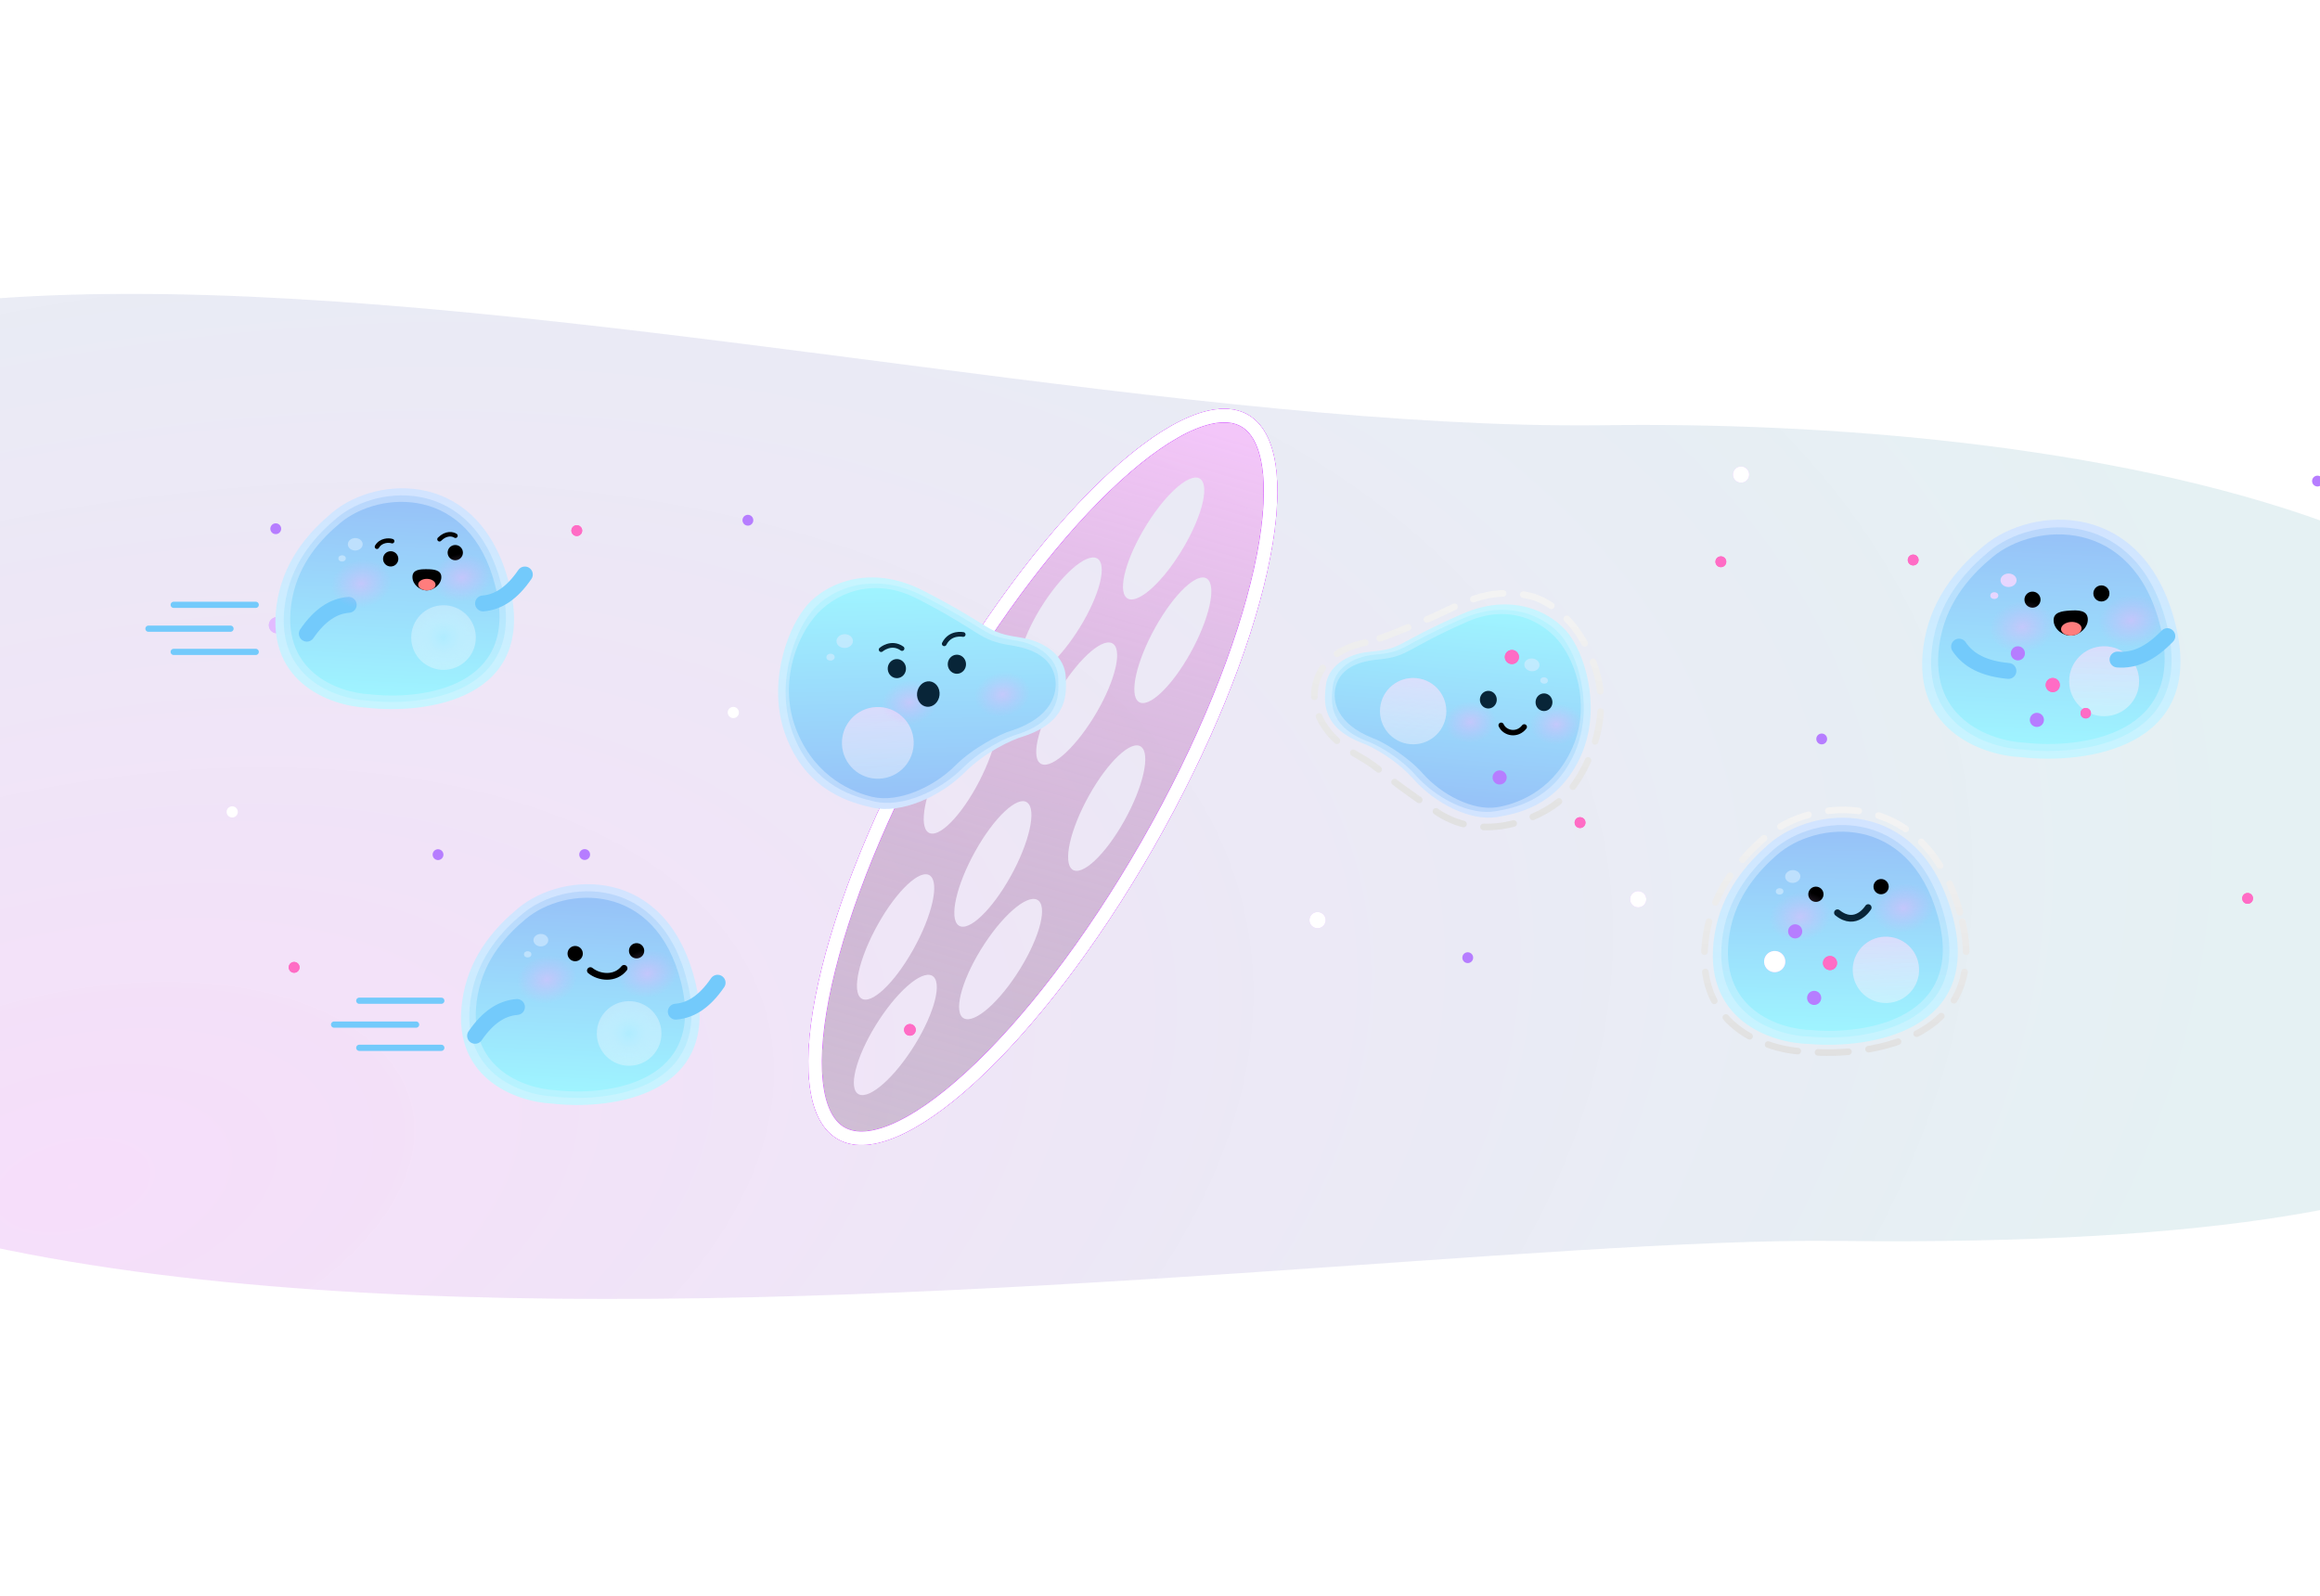 <svg width="375" height="258" viewBox="0 0 375 258" fill="none" xmlns="http://www.w3.org/2000/svg">
<g opacity="0.3" filter="url(#filter0_f_9902_6142)">
<path d="M-86.328 130.284C-77.018 249.163 204.639 199.534 296.994 200.601C423.669 202.065 419.867 172.511 424.666 154.772C444.023 83.216 331.15 67.628 258.475 68.746C130.368 70.06 -97.249 -9.169 -86.328 130.284Z" fill="url(#paint0_radial_9902_6142)"/>
</g>
<path fill-rule="evenodd" clip-rule="evenodd" d="M184.682 138.092C166.79 169.862 144.914 190.234 135.822 183.592C126.73 176.951 133.865 145.812 151.758 114.041C169.65 82.27 191.526 61.899 200.618 68.54C209.71 75.181 202.575 106.321 184.682 138.092ZM173.966 102.325C170.55 107.516 166.624 110.612 165.197 109.24C163.77 107.868 165.382 102.548 168.798 97.357C172.214 92.166 176.14 89.07 177.567 90.442C178.994 91.814 177.382 97.134 173.966 102.325ZM184.046 113.446C185.623 114.571 189.376 111.03 192.43 105.538C195.483 100.045 196.68 94.681 195.104 93.556C193.527 92.431 189.774 95.972 186.72 101.464C183.667 106.957 182.47 112.321 184.046 113.446ZM164.314 157.523C160.898 162.714 156.971 165.81 155.544 164.438C154.117 163.066 155.73 157.746 159.146 152.555C162.562 147.364 166.488 144.268 167.915 145.64C169.342 147.012 167.73 152.332 164.314 157.523ZM138.533 176.703C139.96 178.075 143.886 174.979 147.302 169.788C150.718 164.597 152.33 159.276 150.903 157.905C149.476 156.533 145.55 159.629 142.134 164.82C138.718 170.011 137.106 175.331 138.533 176.703ZM181.731 132.684C178.667 138.169 174.908 141.697 173.335 140.565C171.763 139.433 172.972 134.069 176.037 128.584C179.101 123.099 182.86 119.571 184.432 120.703C186.005 121.836 184.795 127.2 181.731 132.684ZM139.198 161.383C140.768 162.52 144.53 159 147.602 153.521C150.674 148.041 151.891 142.678 150.322 141.541C148.752 140.403 144.989 143.923 141.918 149.403C138.846 154.882 137.628 160.246 139.198 161.383ZM190.751 89.411C187.435 94.695 183.554 97.922 182.083 96.62C180.611 95.317 182.106 89.978 185.421 84.695C188.737 79.411 192.618 76.184 194.09 77.486C195.561 78.788 194.066 84.127 190.751 89.411ZM150.086 134.59C151.72 135.609 155.389 131.896 158.283 126.297C161.177 120.698 162.199 115.333 160.565 114.313C158.932 113.294 155.263 117.007 152.369 122.606C149.475 128.205 148.453 133.57 150.086 134.59ZM176.713 116.07C173.418 121.372 169.547 124.627 168.066 123.339C166.586 122.051 168.056 116.709 171.35 111.407C174.645 106.104 178.516 102.85 179.997 104.138C181.477 105.426 180.007 110.768 176.713 116.07ZM154.943 149.596C156.517 150.725 160.274 147.192 163.334 141.704C166.394 136.217 167.599 130.852 166.025 129.723C164.451 128.593 160.694 132.126 157.634 137.614C154.574 143.102 153.369 148.466 154.943 149.596Z" fill="url(#paint1_linear_9902_6142)"/>
<g filter="url(#filter1_f_9902_6142)">
<path d="M151.624 114.694C142.443 130.749 136.145 146.527 133.364 159.034C131.973 165.295 131.477 170.673 131.906 174.828C132.337 179.009 133.673 181.721 135.715 183.035C137.756 184.348 140.641 184.351 144.336 182.825C148.009 181.308 152.276 178.357 156.867 174.155C166.039 165.759 176.321 152.543 185.501 136.488C194.682 120.433 200.981 104.655 203.761 92.147C205.153 85.887 205.648 80.509 205.219 76.353C204.788 72.173 203.452 69.461 201.411 68.147C199.369 66.834 196.484 66.831 192.789 68.357C189.117 69.874 184.849 72.825 180.258 77.027C171.086 85.423 160.805 98.639 151.624 114.694Z" stroke="#CD3FFF" stroke-width="2.182"/>
</g>
<g filter="url(#filter2_f_9902_6142)">
<path d="M151.624 114.694C142.443 130.749 136.145 146.527 133.364 159.034C131.973 165.295 131.477 170.673 131.906 174.828C132.337 179.009 133.673 181.721 135.715 183.035C137.756 184.348 140.641 184.351 144.336 182.825C148.009 181.308 152.276 178.357 156.867 174.155C166.039 165.759 176.321 152.543 185.501 136.488C194.682 120.433 200.981 104.655 203.761 92.147C205.153 85.887 205.648 80.509 205.219 76.353C204.788 72.173 203.452 69.461 201.411 68.147C199.369 66.834 196.484 66.831 192.789 68.357C189.117 69.874 184.849 72.825 180.258 77.027C171.086 85.423 160.805 98.639 151.624 114.694Z" stroke="#CD3FFF" stroke-width="2.182"/>
</g>
<g filter="url(#filter3_f_9902_6142)">
<path d="M151.624 114.694C142.443 130.749 136.145 146.527 133.364 159.034C131.973 165.295 131.477 170.673 131.906 174.828C132.337 179.009 133.673 181.721 135.715 183.035C137.756 184.348 140.641 184.351 144.336 182.825C148.009 181.308 152.276 178.357 156.867 174.155C166.039 165.759 176.321 152.543 185.501 136.488C194.682 120.433 200.981 104.655 203.761 92.147C205.153 85.887 205.648 80.509 205.219 76.353C204.788 72.173 203.452 69.461 201.411 68.147C199.369 66.834 196.484 66.831 192.789 68.357C189.117 69.874 184.849 72.825 180.258 77.027C171.086 85.423 160.805 98.639 151.624 114.694Z" stroke="#CD3FFF" stroke-width="2.182"/>
</g>
<g filter="url(#filter4_f_9902_6142)">
<path d="M151.624 114.694C142.443 130.749 136.145 146.527 133.364 159.034C131.973 165.295 131.477 170.673 131.906 174.828C132.337 179.009 133.673 181.721 135.715 183.035C137.756 184.348 140.641 184.351 144.336 182.825C148.009 181.308 152.276 178.357 156.867 174.155C166.039 165.759 176.321 152.543 185.501 136.488C194.682 120.433 200.981 104.655 203.761 92.147C205.153 85.887 205.648 80.509 205.219 76.353C204.788 72.173 203.452 69.461 201.411 68.147C199.369 66.834 196.484 66.831 192.789 68.357C189.117 69.874 184.849 72.825 180.258 77.027C171.086 85.423 160.805 98.639 151.624 114.694Z" stroke="#D96FFF" stroke-width="2.182"/>
</g>
<g filter="url(#filter5_f_9902_6142)">
<path d="M151.624 114.694C142.443 130.749 136.145 146.527 133.364 159.034C131.973 165.295 131.477 170.673 131.906 174.828C132.337 179.009 133.673 181.721 135.715 183.035C137.756 184.348 140.641 184.351 144.336 182.825C148.009 181.308 152.276 178.357 156.867 174.155C166.039 165.759 176.321 152.543 185.501 136.488C194.682 120.433 200.981 104.655 203.761 92.147C205.153 85.887 205.648 80.509 205.219 76.353C204.788 72.173 203.452 69.461 201.411 68.147C199.369 66.834 196.484 66.831 192.789 68.357C189.117 69.874 184.849 72.825 180.258 77.027C171.086 85.423 160.805 98.639 151.624 114.694Z" stroke="#D96FFF" stroke-width="2.182"/>
</g>
<path d="M151.616 114.689C142.435 130.744 136.136 146.523 133.356 159.032C131.964 165.293 131.468 170.672 131.897 174.829C132.328 179.011 133.665 181.727 135.71 183.043C137.755 184.358 140.643 184.361 144.339 182.834C148.013 181.316 152.281 178.364 156.873 174.162C166.046 165.766 176.328 152.549 185.509 136.493C194.69 120.438 200.989 104.659 203.77 92.15C205.161 85.889 205.657 80.51 205.228 76.353C204.797 72.171 203.46 69.455 201.415 68.139C199.37 66.823 196.482 66.821 192.786 68.348C189.112 69.866 184.844 72.818 180.252 77.02C171.079 85.416 160.797 98.633 151.616 114.689Z" stroke="white" stroke-width="2.164"/>
<g filter="url(#filter6_f_9902_6142)">
<circle cx="147.076" cy="166.48" r="0.945" transform="rotate(-53.19 147.076 166.48)" fill="#FF6CC5"/>
</g>
<circle cx="147.076" cy="166.48" r="0.945" transform="rotate(-53.19 147.076 166.48)" fill="#FF6CC5"/>
<g filter="url(#filter7_f_9902_6142)">
<circle cx="93.231" cy="85.777" r="0.875" transform="rotate(101.111 93.231 85.777)" fill="#FF6CC5"/>
</g>
<circle cx="93.231" cy="85.777" r="0.875" transform="rotate(101.111 93.231 85.777)" fill="#FF6CC5"/>
<g filter="url(#filter8_f_9902_6142)">
<circle cx="47.543" cy="156.377" r="0.875" transform="rotate(101.111 47.543 156.377)" fill="#FF6CC5"/>
</g>
<circle cx="47.543" cy="156.377" r="0.875" transform="rotate(101.111 47.543 156.377)" fill="#FF6CC5"/>
<g filter="url(#filter9_f_9902_6142)">
<circle cx="309.243" cy="90.527" r="0.875" transform="rotate(101.111 309.243 90.527)" fill="#FF6CC5"/>
</g>
<circle cx="309.243" cy="90.527" r="0.875" transform="rotate(101.111 309.243 90.527)" fill="#FF6CC5"/>
<g filter="url(#filter10_f_9902_6142)">
<circle cx="44.767" cy="101.071" r="1.312" transform="rotate(73.627 44.767 101.071)" fill="#E2BBFF"/>
</g>
<circle cx="44.767" cy="101.071" r="1.312" transform="rotate(73.627 44.767 101.071)" fill="#E2BBFF"/>
<g filter="url(#filter11_f_9902_6142)">
<circle cx="142.681" cy="120.529" r="1.312" transform="rotate(73.627 142.681 120.529)" fill="#E2BBFF"/>
</g>
<circle cx="142.681" cy="120.529" r="1.312" transform="rotate(73.627 142.681 120.529)" fill="#E2BBFF"/>
<circle cx="37.535" cy="131.247" r="0.905" transform="rotate(57.906 37.535 131.247)" fill="white"/>
<circle cx="118.531" cy="115.176" r="0.905" transform="rotate(57.906 118.531 115.176)" fill="white"/>
<circle cx="70.802" cy="138.157" r="0.875" transform="rotate(73.627 70.802 138.157)" fill="#B67DFF"/>
<circle cx="94.506" cy="138.14" r="0.875" transform="rotate(-53.19 94.506 138.14)" fill="#B67DFF"/>
<circle cx="120.887" cy="84.098" r="0.875" transform="rotate(101.111 120.887 84.098)" fill="#B67DFF"/>
<circle cx="294.457" cy="119.455" r="0.875" transform="rotate(101.111 294.457 119.455)" fill="#B67DFF"/>
<circle cx="237.243" cy="154.813" r="0.875" transform="rotate(101.111 237.243 154.813)" fill="#B67DFF"/>
<circle cx="44.571" cy="85.472" r="0.875" transform="rotate(73.627 44.571 85.472)" fill="#B67DFF"/>
<circle cx="142.482" cy="104.93" r="0.875" transform="rotate(73.627 142.482 104.93)" fill="#B67DFF"/>
<circle cx="374.595" cy="77.767" r="0.875" transform="rotate(73.627 374.595 77.767)" fill="#B67DFF"/>
<g filter="url(#filter12_f_9902_6142)">
<circle cx="255.396" cy="132.978" r="0.875" transform="rotate(73.627 255.396 132.978)" fill="#FF6CC5"/>
</g>
<circle cx="255.396" cy="132.978" r="0.875" transform="rotate(73.627 255.396 132.978)" fill="#FF6CC5"/>
<g filter="url(#filter13_f_9902_6142)">
<circle cx="363.298" cy="145.229" r="0.875" transform="rotate(73.627 363.298 145.229)" fill="#FF6CC5"/>
</g>
<circle cx="363.298" cy="145.229" r="0.875" transform="rotate(73.627 363.298 145.229)" fill="#FF6CC5"/>
<g filter="url(#filter14_f_9902_6142)">
<circle cx="278.157" cy="90.811" r="0.875" transform="rotate(73.627 278.157 90.811)" fill="#FF6CC5"/>
</g>
<circle cx="278.157" cy="90.811" r="0.875" transform="rotate(73.627 278.157 90.811)" fill="#FF6CC5"/>
<g filter="url(#filter15_f_9902_6142)">
<circle cx="-1.319" cy="155.771" r="1.312" transform="rotate(73.627 -1.319 155.771)" fill="#E2BBFF"/>
</g>
<circle cx="-1.319" cy="155.771" r="1.312" transform="rotate(73.627 -1.319 155.771)" fill="white"/>
<g filter="url(#filter16_f_9902_6142)">
<circle cx="264.791" cy="145.37" r="1.312" transform="rotate(73.627 264.791 145.37)" fill="#E2BBFF"/>
</g>
<circle cx="264.791" cy="145.37" r="1.312" transform="rotate(73.627 264.791 145.37)" fill="white"/>
<g filter="url(#filter17_f_9902_6142)">
<circle cx="212.966" cy="148.742" r="1.312" transform="rotate(73.627 212.966 148.742)" fill="#E2BBFF"/>
</g>
<circle cx="212.966" cy="148.742" r="1.312" transform="rotate(73.627 212.966 148.742)" fill="white"/>
<g filter="url(#filter18_f_9902_6142)">
<circle cx="281.421" cy="76.718" r="1.312" transform="rotate(-149.277 281.421 76.718)" fill="#E2BBFF"/>
</g>
<circle cx="281.421" cy="76.718" r="1.312" transform="rotate(-149.277 281.421 76.718)" fill="white"/>
<path d="M351.614 100.818C346.521 80.665 328.543 81.669 320.692 88.211C317.046 91.248 312.503 95.986 311.112 103.214C308.296 117.847 320.288 122.099 326.636 122.397C337.083 123.602 356.706 120.972 351.614 100.818Z" fill="url(#paint2_linear_9902_6142)"/>
<path opacity="0.4" d="M350.243 100.976C345.506 82.12 328.764 83.063 321.451 89.186C318.055 92.029 313.824 96.462 312.527 103.226C309.902 116.918 321.068 120.895 326.979 121.171C336.708 122.296 354.981 119.832 350.243 100.976Z" fill="url(#paint3_linear_9902_6142)"/>
<path d="M349.165 101.127C344.698 83.45 328.93 84.331 322.043 90.069C318.845 92.733 314.861 96.888 313.641 103.228C311.171 116.062 321.689 119.792 327.257 120.053C336.42 121.11 353.631 118.804 349.165 101.127Z" fill="url(#paint4_linear_9902_6142)"/>
<ellipse cx="5.652" cy="5.652" rx="5.652" ry="5.652" transform="matrix(-1 0.013 0.013 1 345.688 104.4)" fill="url(#paint5_linear_9902_6142)" fill-opacity="0.5"/>
<ellipse cx="5.652" cy="5.652" rx="5.652" ry="5.652" transform="matrix(-1 0.013 0.013 1 345.688 104.4)" fill="white" fill-opacity="0.35"/>
<g opacity="0.9" filter="url(#filter19_f_9902_6142)">
<ellipse cx="1.297" cy="1.089" rx="1.297" ry="1.089" transform="matrix(-1 0.013 0.013 1 325.941 92.698)" fill="#F0D7FF"/>
</g>
<g opacity="0.9" filter="url(#filter20_f_9902_6142)">
<ellipse cx="0.648" cy="0.545" rx="0.648" ry="0.545" transform="matrix(-1 0.013 0.013 1 322.996 95.726)" fill="#F0D7FF"/>
</g>
<ellipse cx="1.301" cy="1.301" rx="1.301" ry="1.301" transform="matrix(-1 0.013 0.013 1 340.949 94.614)" fill="black"/>
<path d="M331.943 100.381C332.034 101.787 333.503 102.838 334.819 102.753C336.135 102.668 337.558 101.432 337.468 100.025C337.377 98.619 335.875 98.617 334.559 98.702C333.243 98.786 331.853 98.974 331.943 100.381Z" fill="black"/>
<ellipse cx="1.661" cy="1.107" rx="1.661" ry="1.107" transform="matrix(-0.998 0.064 0.064 0.998 336.391 100.434)" fill="#FF7D7D"/>
<ellipse cx="1.301" cy="1.301" rx="1.301" ry="1.301" transform="matrix(-1 0.013 0.013 1 329.812 95.619)" fill="black"/>
<ellipse cx="6.692" cy="5.289" rx="6.692" ry="5.289" transform="matrix(0.995 -0.099 0.099 0.995 319.688 96.749)" fill="url(#paint6_radial_9902_6142)"/>
<ellipse cx="6.692" cy="5.289" rx="6.692" ry="5.289" transform="matrix(0.995 -0.099 0.099 0.995 337.277 95.704)" fill="url(#paint7_radial_9902_6142)"/>
<path d="M324.64 108.459C320.703 108.091 318.17 106.781 316.658 104.528" stroke="#73CAFB" stroke-width="2.566" stroke-linecap="round"/>
<path d="M350.323 102.833C347.578 105.68 344.973 106.841 342.27 106.616" stroke="#73CAFB" stroke-width="2.566" stroke-linecap="round"/>
<g filter="url(#filter21_f_9902_6142)">
<circle cx="331.803" cy="110.738" r="1.142" transform="rotate(101.111 331.803 110.738)" fill="#FF6CC5"/>
</g>
<circle cx="331.803" cy="110.738" r="1.142" transform="rotate(101.111 331.803 110.738)" fill="#FF6CC5"/>
<g filter="url(#filter22_f_9902_6142)">
<circle cx="337.136" cy="115.291" r="0.845" transform="rotate(101.111 337.136 115.291)" fill="#FF6CC5"/>
</g>
<circle cx="337.136" cy="115.291" r="0.845" transform="rotate(101.111 337.136 115.291)" fill="#FF6CC5"/>
<circle cx="326.167" cy="105.615" r="1.142" transform="rotate(101.111 326.167 105.615)" fill="#B67DFF"/>
<circle cx="329.237" cy="116.373" r="1.142" transform="rotate(101.111 329.237 116.373)" fill="#B67DFF"/>
<path d="M220.083 120.082C213.282 117.397 214.113 112.971 214.292 110.928C214.564 107.803 217.63 105.715 221.367 105.367C226.997 104.842 224.971 104.252 236.315 99.257C245.391 95.262 252.008 99.878 253.975 103.076C256.358 106.54 258.981 115.128 255.272 122.74C251.563 130.353 245.112 131.551 242.045 132.07C237.646 132.815 231.903 129.832 228.473 125.948C225.702 122.81 221.77 120.665 220.083 120.082Z" fill="url(#paint8_linear_9902_6142)"/>
<path opacity="0.4" d="M220.899 119.785C214.455 117.24 215.242 113.046 215.411 111.11C215.67 108.149 218.574 106.17 222.116 105.84C227.451 105.342 225.531 104.783 236.281 100.05C244.881 96.264 251.152 100.639 253.016 103.67C255.274 106.952 257.76 115.09 254.245 122.304C250.73 129.517 244.617 130.653 241.711 131.145C237.543 131.851 232.1 129.023 228.85 125.343C226.224 122.369 222.498 120.336 220.899 119.785Z" fill="url(#paint9_linear_9902_6142)"/>
<path d="M221.97 119.354C215.912 116.962 215.433 113.262 215.845 111.267C216.41 108.531 218.713 106.989 222.726 106.615C227.742 106.147 227.031 104.964 237.137 100.514C245.223 96.955 250.932 101.8 252.684 104.649C254.808 107.735 257.196 114.674 253.891 121.456C250.587 128.238 244.788 130.018 242.056 130.48C238.137 131.144 233.021 128.486 229.965 125.026C227.496 122.23 223.473 119.873 221.97 119.354Z" fill="url(#paint10_linear_9902_6142)"/>
<ellipse cx="228.419" cy="114.959" rx="5.362" ry="5.362" transform="rotate(5.744 228.419 114.959)" fill="url(#paint11_linear_9902_6142)" fill-opacity="0.5"/>
<ellipse cx="228.419" cy="114.959" rx="5.362" ry="5.362" transform="rotate(5.744 228.419 114.959)" fill="white" fill-opacity="0.35"/>
<ellipse cx="5.319" cy="4.204" rx="5.319" ry="4.204" transform="matrix(1 -0.012 0.012 1 232.305 112.577)" fill="url(#paint12_radial_9902_6142)"/>
<ellipse cx="5.319" cy="4.204" rx="5.319" ry="4.204" transform="matrix(1 -0.012 0.012 1 246.199 112.956)" fill="url(#paint13_radial_9902_6142)"/>
<path d="M240.512 114.53C239.759 114.495 239.175 113.829 239.208 113.042C239.242 112.255 239.879 111.645 240.632 111.679C241.385 111.714 241.969 112.38 241.936 113.168C241.903 113.955 241.265 114.565 240.512 114.53Z" fill="#082538"/>
<path d="M249.509 114.943C250.262 114.978 250.9 114.368 250.933 113.581C250.966 112.793 250.383 112.127 249.629 112.092C248.876 112.058 248.239 112.668 248.206 113.455C248.172 114.242 248.756 114.909 249.509 114.943Z" fill="#082538"/>
<g opacity="0.6" filter="url(#filter23_f_9902_6142)">
<ellipse cx="247.613" cy="107.474" rx="1.23" ry="1.033" transform="rotate(5.744 247.613 107.474)" fill="#D7ECFF"/>
</g>
<g opacity="0.6" filter="url(#filter24_f_9902_6142)">
<ellipse cx="249.58" cy="110.002" rx="0.615" ry="0.517" transform="rotate(5.744 249.58 110.002)" fill="#D7ECFF"/>
</g>
<path d="M220.657 103.886C213.414 105.385 212.388 110.316 212.455 112.644C212.546 115.836 214.746 119.434 219.085 121.9C224.056 124.726 221.832 124.255 232.249 131.257C240.582 136.859 250.559 131.407 253.079 128.544C256.06 125.489 260.452 117.087 258.096 108.8C255.741 100.513 250.311 97 247.241 96.321C240.325 94.79 235.99 97.811 231.28 99.871C228.095 101.264 222.438 103.599 220.657 103.886Z" stroke="url(#paint14_linear_9902_6142)" stroke-width="1.067" stroke-linecap="round" stroke-linejoin="round" stroke-dasharray="4.92 3.28"/>
<path d="M242.645 117.243C243.244 118.572 245.258 118.963 246.377 117.509" stroke="black" stroke-width="0.872" stroke-linecap="round"/>
<g filter="url(#filter25_f_9902_6142)">
<circle cx="244.378" cy="106.21" r="1.142" transform="rotate(73.627 244.378 106.21)" fill="#FF6CC5"/>
</g>
<circle cx="244.378" cy="106.21" r="1.142" transform="rotate(73.627 244.378 106.21)" fill="#FF6CC5"/>
<circle cx="242.398" cy="125.677" r="1.142" transform="rotate(73.627 242.398 125.677)" fill="#B67DFF"/>
<path d="M165.422 119.039C172.938 116.586 172.33 111.755 172.272 109.537C172.182 106.147 169.01 103.693 164.999 103.073C158.957 102.138 161.182 101.633 149.264 95.501C139.73 90.595 132.286 95.144 129.954 98.468C127.155 102.05 123.762 111.148 127.268 119.607C130.774 128.066 137.658 129.781 140.934 130.542C145.633 131.634 152.026 128.789 155.983 124.822C159.179 121.616 163.563 119.558 165.422 119.039Z" fill="url(#paint15_linear_9902_6142)"/>
<path opacity="0.4" d="M164.561 118.665C171.683 116.34 171.107 111.762 171.052 109.661C170.966 106.448 167.961 104.123 164.16 103.534C158.434 102.648 160.543 102.17 149.249 96.359C140.215 91.71 133.16 96.021 130.951 99.171C128.298 102.566 125.083 111.187 128.405 119.203C131.727 127.218 138.251 128.844 141.355 129.565C145.808 130.599 151.867 127.904 155.616 124.144C158.645 121.106 162.8 119.156 164.561 118.665Z" fill="url(#paint16_linear_9902_6142)"/>
<path d="M163.44 118.131C170.136 115.945 170.894 111.983 170.58 109.803C170.15 106.812 167.764 104.998 163.458 104.331C158.075 103.498 158.92 102.268 148.302 96.805C139.808 92.434 133.329 97.289 131.251 100.25C128.758 103.442 125.726 110.775 128.849 118.311C131.973 125.847 138.114 128.148 141.033 128.826C145.22 129.798 150.916 127.264 154.44 123.729C157.288 120.873 161.784 118.592 163.44 118.131Z" fill="url(#paint17_linear_9902_6142)"/>
<ellipse cx="5.798" cy="5.798" rx="5.798" ry="5.798" transform="matrix(-0.999 0.04 0.04 0.999 147.449 114.065)" fill="url(#paint18_linear_9902_6142)" fill-opacity="0.5"/>
<ellipse cx="5.798" cy="5.798" rx="5.798" ry="5.798" transform="matrix(-0.999 0.04 0.04 0.999 147.449 114.065)" fill="white" fill-opacity="0.35"/>
<ellipse cx="5.751" cy="4.546" rx="5.751" ry="4.546" transform="matrix(0.992 -0.125 0.125 0.992 140.785 109.759)" fill="url(#paint19_radial_9902_6142)"/>
<ellipse cx="5.751" cy="4.546" rx="5.751" ry="4.546" transform="matrix(0.992 -0.125 0.125 0.992 155.766 108.464)" fill="url(#paint20_radial_9902_6142)"/>
<path d="M150.208 114.243C149.204 114.382 148.32 113.578 148.233 112.448C148.146 111.318 148.889 110.29 149.893 110.151C150.897 110.012 151.781 110.816 151.868 111.946C151.955 113.076 151.212 114.104 150.208 114.243Z" fill="#082538"/>
<path d="M142.426 105.017C142.426 105.017 144.057 103.596 145.804 104.836" stroke="#082538" stroke-width="0.762" stroke-miterlimit="10" stroke-linecap="round"/>
<path d="M155.686 102.568C155.686 102.568 153.607 102.118 152.626 104.073" stroke="#082538" stroke-width="0.762" stroke-miterlimit="10" stroke-linecap="round"/>
<path d="M145.068 109.622C144.255 109.681 143.55 109.04 143.493 108.19C143.437 107.34 144.05 106.603 144.863 106.544C145.677 106.485 146.382 107.126 146.438 107.976C146.495 108.826 145.882 109.563 145.068 109.622Z" fill="#082538"/>
<path d="M154.771 108.915C155.585 108.856 156.198 108.119 156.141 107.269C156.085 106.419 155.38 105.778 154.566 105.837C153.753 105.896 153.14 106.633 153.196 107.483C153.253 108.333 153.958 108.974 154.771 108.915Z" fill="#082538"/>
<g opacity="0.6" filter="url(#filter26_f_9902_6142)">
<ellipse cx="1.33" cy="1.117" rx="1.33" ry="1.117" transform="matrix(-0.999 0.04 0.04 0.999 137.82 102.463)" fill="#D7ECFF"/>
</g>
<g opacity="0.6" filter="url(#filter27_f_9902_6142)">
<ellipse cx="0.665" cy="0.559" rx="0.665" ry="0.559" transform="matrix(-0.999 0.04 0.04 0.999 134.887 105.648)" fill="#D7ECFF"/>
</g>
<path d="M315.508 147.666C310.172 128.68 293.147 130.084 285.865 136.486C282.483 139.459 278.294 144.065 277.156 150.956C274.854 164.904 286.333 168.636 292.361 168.759C302.3 169.639 320.844 166.652 315.508 147.666Z" fill="url(#paint21_linear_9902_6142)"/>
<path opacity="0.4" d="M314.215 147.849C309.248 130.085 293.394 131.4 286.612 137.391C283.463 140.172 279.561 144.483 278.502 150.93C276.356 163.982 287.046 167.473 292.659 167.587C301.914 168.409 319.182 165.613 314.215 147.849Z" fill="url(#paint22_linear_9902_6142)"/>
<path d="M313.201 148.019C308.521 131.367 293.588 132.598 287.201 138.213C284.235 140.821 280.561 144.861 279.563 150.905C277.544 163.139 287.612 166.412 292.899 166.52C301.617 167.291 317.881 164.672 313.201 148.019Z" fill="url(#paint23_linear_9902_6142)"/>
<path d="M316.796 147.468C311.093 127.177 292.898 128.678 285.116 135.519C281.502 138.696 277.025 143.62 275.81 150.983C273.349 165.89 285.617 169.878 292.059 170.009C302.681 170.95 322.498 167.758 316.796 147.468Z" stroke="url(#paint24_linear_9902_6142)" stroke-width="1.067" stroke-linecap="round" stroke-linejoin="round" stroke-dasharray="4.92 3.28"/>
<ellipse cx="5.362" cy="5.362" rx="5.362" ry="5.362" transform="matrix(-0.999 0.04 0.04 0.999 309.977 151.21)" fill="url(#paint25_linear_9902_6142)" fill-opacity="0.5"/>
<ellipse cx="5.362" cy="5.362" rx="5.362" ry="5.362" transform="matrix(-0.999 0.04 0.04 0.999 309.977 151.21)" fill="white" fill-opacity="0.35"/>
<g opacity="0.6" filter="url(#filter28_f_9902_6142)">
<ellipse cx="1.23" cy="1.033" rx="1.23" ry="1.033" transform="matrix(-0.999 0.04 0.04 0.999 290.965 140.608)" fill="#D7ECFF"/>
</g>
<g opacity="0.6" filter="url(#filter29_f_9902_6142)">
<ellipse cx="0.615" cy="0.517" rx="0.615" ry="0.517" transform="matrix(-0.999 0.04 0.04 0.999 288.25 143.554)" fill="#D7ECFF"/>
</g>
<ellipse cx="1.234" cy="1.234" rx="1.234" ry="1.234" transform="matrix(-0.999 0.04 0.04 0.999 305.242 142.048)" fill="black"/>
<ellipse cx="1.234" cy="1.234" rx="1.234" ry="1.234" transform="matrix(-0.999 0.04 0.04 0.999 294.703 143.281)" fill="black"/>
<ellipse cx="6.348" cy="5.018" rx="6.348" ry="5.018" transform="matrix(0.992 -0.125 0.125 0.992 284.082 144.016)" fill="url(#paint26_radial_9902_6142)"/>
<ellipse cx="6.348" cy="5.018" rx="6.348" ry="5.018" transform="matrix(0.992 -0.125 0.125 0.992 300.746 142.583)" fill="url(#paint27_radial_9902_6142)"/>
<path d="M301.971 146.717C301.971 146.717 299.996 149.967 297.004 147.553" stroke="#082538" stroke-width="1.09" stroke-miterlimit="10" stroke-linecap="round"/>
<g filter="url(#filter30_f_9902_6142)">
<circle cx="295.799" cy="155.68" r="1.142" transform="rotate(101.111 295.799 155.68)" fill="#FF6CC5"/>
</g>
<circle cx="295.799" cy="155.68" r="1.142" transform="rotate(101.111 295.799 155.68)" fill="#FF6CC5"/>
<g filter="url(#filter31_f_9902_6142)">
<circle cx="286.858" cy="155.442" r="1.714" transform="rotate(73.627 286.858 155.442)" fill="#E2BBFF"/>
</g>
<circle cx="286.858" cy="155.442" r="1.714" transform="rotate(73.627 286.858 155.442)" fill="white"/>
<circle cx="290.167" cy="150.557" r="1.142" transform="rotate(101.111 290.167 150.557)" fill="#B67DFF"/>
<circle cx="293.237" cy="161.315" r="1.142" transform="rotate(101.111 293.237 161.315)" fill="#B67DFF"/>
<path d="M41.336 97.772L28.077 97.772" stroke="#73CAFB" stroke-width="1.003" stroke-linecap="round"/>
<path d="M37.258 101.63L23.999 101.63" stroke="#73CAFB" stroke-width="1.003" stroke-linecap="round"/>
<path d="M41.336 105.382L28.077 105.382" stroke="#73CAFB" stroke-width="1.003" stroke-linecap="round"/>
<path d="M82.323 94.464C77.618 75.842 61.006 76.77 53.751 82.814C50.383 85.621 46.185 89.998 44.9 96.677C42.298 110.198 53.378 114.127 59.244 114.402C68.897 115.515 87.028 113.086 82.323 94.464Z" fill="url(#paint28_linear_9902_6142)"/>
<path opacity="0.4" d="M81.068 94.61C76.691 77.187 61.222 78.058 54.465 83.716C51.327 86.343 47.417 90.439 46.219 96.688C43.794 109.34 54.111 113.014 59.572 113.27C68.562 114.31 85.446 112.033 81.068 94.61Z" fill="url(#paint29_linear_9902_6142)"/>
<path d="M80.067 94.749C75.941 78.416 61.371 79.23 55.008 84.532C52.053 86.994 48.371 90.833 47.244 96.691C44.962 108.55 54.68 111.996 59.825 112.237C68.292 113.214 84.194 111.083 80.067 94.749Z" fill="url(#paint30_linear_9902_6142)"/>
<ellipse cx="5.222" cy="5.222" rx="5.222" ry="5.222" transform="matrix(-1 0.013 0.013 1 76.844 97.773)" fill="url(#paint31_radial_9902_6142)"/>
<ellipse cx="5.222" cy="5.222" rx="5.222" ry="5.222" transform="matrix(-1 0.013 0.013 1 76.844 97.773)" fill="white" fill-opacity="0.2"/>
<path d="M49.596 102.436C51.669 99.427 53.868 97.976 56.366 97.773" stroke="#73CAFB" stroke-width="2.566" stroke-linecap="round"/>
<path d="M84.837 92.869C82.771 95.883 80.575 97.339 78.077 97.548" stroke="#73CAFB" stroke-width="2.566" stroke-linecap="round"/>
<g opacity="0.6" filter="url(#filter32_f_9902_6142)">
<ellipse cx="1.198" cy="1.006" rx="1.198" ry="1.006" transform="matrix(-1 0.013 0.013 1 58.609 86.962)" fill="#D7ECFF"/>
</g>
<g opacity="0.6" filter="url(#filter33_f_9902_6142)">
<ellipse cx="0.599" cy="0.503" rx="0.599" ry="0.503" transform="matrix(-1 0.013 0.013 1 55.887 89.758)" fill="#D7ECFF"/>
</g>
<ellipse cx="1.236" cy="1.236" rx="1.236" ry="1.236" transform="matrix(-1 0.013 0.013 1 74.809 88.085)" fill="black"/>
<circle cx="1.236" cy="1.236" r="1.236" transform="matrix(-1 0.013 0.013 1 64.371 89.089)" fill="black"/>
<ellipse cx="6.183" cy="4.887" rx="6.183" ry="4.887" transform="matrix(0.995 -0.099 0.099 0.995 51.77 90.098)" fill="url(#paint32_radial_9902_6142)"/>
<ellipse cx="6.183" cy="4.887" rx="6.183" ry="4.887" transform="matrix(0.995 -0.099 0.099 0.995 68.031 89.133)" fill="url(#paint33_radial_9902_6142)"/>
<path d="M66.665 93.268C66.656 94.458 67.829 95.431 68.942 95.44C70.055 95.449 71.328 94.495 71.338 93.306C71.347 92.116 70.082 92.023 68.969 92.014C67.856 92.005 66.675 92.079 66.665 93.268Z" fill="black"/>
<ellipse cx="1.402" cy="0.934" rx="1.402" ry="0.934" transform="matrix(-1 -0.008 -0.008 1 70.406 93.584)" fill="#FF7D7D"/>
<path d="M73.618 86.605C73.218 86.333 72.143 86.066 71.04 87.172" stroke="black" stroke-width="0.727" stroke-linecap="round"/>
<path d="M63.386 87.481C62.851 87.293 61.547 87.314 60.933 88.384" stroke="black" stroke-width="0.727" stroke-linecap="round"/>
<path d="M71.332 161.773L58.073 161.773" stroke="#73CAFB" stroke-width="1.003" stroke-linecap="round"/>
<path d="M67.258 165.63L53.999 165.63" stroke="#73CAFB" stroke-width="1.003" stroke-linecap="round"/>
<path d="M71.332 169.384L58.073 169.384" stroke="#73CAFB" stroke-width="1.003" stroke-linecap="round"/>
<path d="M112.323 158.464C107.618 139.842 91.006 140.77 83.751 146.815C80.383 149.621 76.185 153.998 74.9 160.677C72.298 174.198 83.378 178.128 89.244 178.402C98.897 179.515 117.028 177.086 112.323 158.464Z" fill="url(#paint34_linear_9902_6142)"/>
<path opacity="0.4" d="M111.068 158.61C106.691 141.187 91.222 142.058 84.465 147.716C81.327 150.343 77.417 154.439 76.219 160.688C73.794 173.34 84.111 177.014 89.572 177.27C98.562 178.31 115.446 176.033 111.068 158.61Z" fill="url(#paint35_linear_9902_6142)"/>
<path d="M110.067 158.749C105.941 142.416 91.371 143.23 85.007 148.532C82.053 150.994 78.371 154.833 77.244 160.69C74.962 172.549 84.68 175.996 89.825 176.237C98.292 177.213 114.194 175.083 110.067 158.749Z" fill="url(#paint36_linear_9902_6142)"/>
<ellipse cx="5.222" cy="5.222" rx="5.222" ry="5.222" transform="matrix(-1 0.013 0.013 1 106.844 161.773)" fill="url(#paint37_radial_9902_6142)"/>
<ellipse cx="5.222" cy="5.222" rx="5.222" ry="5.222" transform="matrix(-1 0.013 0.013 1 106.844 161.773)" fill="white" fill-opacity="0.2"/>
<path d="M76.791 167.445C78.864 164.436 81.063 162.985 83.562 162.782" stroke="#73CAFB" stroke-width="2.566" stroke-linecap="round"/>
<path d="M115.993 158.862C113.927 161.876 111.731 163.332 109.233 163.541" stroke="#73CAFB" stroke-width="2.566" stroke-linecap="round"/>
<g opacity="0.6" filter="url(#filter34_f_9902_6142)">
<ellipse cx="1.198" cy="1.006" rx="1.198" ry="1.006" transform="matrix(-1 0.013 0.013 1 88.609 150.961)" fill="#D7ECFF"/>
</g>
<g opacity="0.6" filter="url(#filter35_f_9902_6142)">
<ellipse cx="0.599" cy="0.503" rx="0.599" ry="0.503" transform="matrix(-1 0.013 0.013 1 85.887 153.758)" fill="#D7ECFF"/>
</g>
<ellipse cx="1.236" cy="1.236" rx="1.236" ry="1.236" transform="matrix(-1 0.013 0.013 1 104.117 152.446)" fill="black"/>
<ellipse cx="1.236" cy="1.236" rx="1.236" ry="1.236" transform="matrix(-1 0.013 0.013 1 94.191 152.902)" fill="black"/>
<ellipse cx="6.183" cy="4.887" rx="6.183" ry="4.887" transform="matrix(0.995 -0.099 0.099 0.995 81.769 154.098)" fill="url(#paint38_radial_9902_6142)"/>
<ellipse cx="6.183" cy="4.887" rx="6.183" ry="4.887" transform="matrix(0.995 -0.099 0.099 0.995 98.023 153.133)" fill="url(#paint39_radial_9902_6142)"/>
<path d="M95.426 156.899C96.852 158.051 99.424 158.353 100.876 156.536" stroke="black" stroke-width="1.09" stroke-linecap="round"/>
<defs>
<filter id="filter0_f_9902_6142" x="-134.084" y="0.132" width="608.325" height="257.229" filterUnits="userSpaceOnUse" color-interpolation-filters="sRGB">
<feFlood flood-opacity="0" result="BackgroundImageFix"/>
<feBlend mode="normal" in="SourceGraphic" in2="BackgroundImageFix" result="shape"/>
<feGaussianBlur stdDeviation="23.689" result="effect1_foregroundBlur_9902_6142"/>
</filter>
<filter id="filter1_f_9902_6142" x="122.035" y="57.413" width="93.054" height="136.355" filterUnits="userSpaceOnUse" color-interpolation-filters="sRGB">
<feFlood flood-opacity="0" result="BackgroundImageFix"/>
<feBlend mode="normal" in="SourceGraphic" in2="BackgroundImageFix" result="shape"/>
<feGaussianBlur stdDeviation="4.328" result="effect1_foregroundBlur_9902_6142"/>
</filter>
<filter id="filter2_f_9902_6142" x="109.051" y="44.429" width="119.023" height="162.324" filterUnits="userSpaceOnUse" color-interpolation-filters="sRGB">
<feFlood flood-opacity="0" result="BackgroundImageFix"/>
<feBlend mode="normal" in="SourceGraphic" in2="BackgroundImageFix" result="shape"/>
<feGaussianBlur stdDeviation="10.82" result="effect1_foregroundBlur_9902_6142"/>
</filter>
<filter id="filter3_f_9902_6142" x="119.871" y="55.249" width="97.382" height="140.683" filterUnits="userSpaceOnUse" color-interpolation-filters="sRGB">
<feFlood flood-opacity="0" result="BackgroundImageFix"/>
<feBlend mode="normal" in="SourceGraphic" in2="BackgroundImageFix" result="shape"/>
<feGaussianBlur stdDeviation="5.41" result="effect1_foregroundBlur_9902_6142"/>
</filter>
<filter id="filter4_f_9902_6142" x="114.461" y="49.839" width="108.203" height="151.503" filterUnits="userSpaceOnUse" color-interpolation-filters="sRGB">
<feFlood flood-opacity="0" result="BackgroundImageFix"/>
<feBlend mode="normal" in="SourceGraphic" in2="BackgroundImageFix" result="shape"/>
<feGaussianBlur stdDeviation="8.115" result="effect1_foregroundBlur_9902_6142"/>
</filter>
<filter id="filter5_f_9902_6142" x="128.527" y="63.905" width="80.07" height="123.371" filterUnits="userSpaceOnUse" color-interpolation-filters="sRGB">
<feFlood flood-opacity="0" result="BackgroundImageFix"/>
<feBlend mode="normal" in="SourceGraphic" in2="BackgroundImageFix" result="shape"/>
<feGaussianBlur stdDeviation="1.082" result="effect1_foregroundBlur_9902_6142"/>
</filter>
<filter id="filter6_f_9902_6142" x="144.243" y="163.645" width="5.666" height="5.669" filterUnits="userSpaceOnUse" color-interpolation-filters="sRGB">
<feFlood flood-opacity="0" result="BackgroundImageFix"/>
<feBlend mode="normal" in="SourceGraphic" in2="BackgroundImageFix" result="shape"/>
<feGaussianBlur stdDeviation="0.945" result="effect1_foregroundBlur_9902_6142"/>
</filter>
<filter id="filter7_f_9902_6142" x="90.606" y="83.153" width="5.249" height="5.249" filterUnits="userSpaceOnUse" color-interpolation-filters="sRGB">
<feFlood flood-opacity="0" result="BackgroundImageFix"/>
<feBlend mode="normal" in="SourceGraphic" in2="BackgroundImageFix" result="shape"/>
<feGaussianBlur stdDeviation="0.875" result="effect1_foregroundBlur_9902_6142"/>
</filter>
<filter id="filter8_f_9902_6142" x="44.919" y="153.752" width="5.249" height="5.249" filterUnits="userSpaceOnUse" color-interpolation-filters="sRGB">
<feFlood flood-opacity="0" result="BackgroundImageFix"/>
<feBlend mode="normal" in="SourceGraphic" in2="BackgroundImageFix" result="shape"/>
<feGaussianBlur stdDeviation="0.875" result="effect1_foregroundBlur_9902_6142"/>
</filter>
<filter id="filter9_f_9902_6142" x="306.618" y="87.903" width="5.249" height="5.249" filterUnits="userSpaceOnUse" color-interpolation-filters="sRGB">
<feFlood flood-opacity="0" result="BackgroundImageFix"/>
<feBlend mode="normal" in="SourceGraphic" in2="BackgroundImageFix" result="shape"/>
<feGaussianBlur stdDeviation="0.875" result="effect1_foregroundBlur_9902_6142"/>
</filter>
<filter id="filter10_f_9902_6142" x="39.954" y="96.26" width="9.623" height="9.623" filterUnits="userSpaceOnUse" color-interpolation-filters="sRGB">
<feFlood flood-opacity="0" result="BackgroundImageFix"/>
<feBlend mode="normal" in="SourceGraphic" in2="BackgroundImageFix" result="shape"/>
<feGaussianBlur stdDeviation="1.749" result="effect1_foregroundBlur_9902_6142"/>
</filter>
<filter id="filter11_f_9902_6142" x="137.868" y="115.718" width="9.623" height="9.623" filterUnits="userSpaceOnUse" color-interpolation-filters="sRGB">
<feFlood flood-opacity="0" result="BackgroundImageFix"/>
<feBlend mode="normal" in="SourceGraphic" in2="BackgroundImageFix" result="shape"/>
<feGaussianBlur stdDeviation="1.749" result="effect1_foregroundBlur_9902_6142"/>
</filter>
<filter id="filter12_f_9902_6142" x="252.77" y="130.353" width="5.249" height="5.249" filterUnits="userSpaceOnUse" color-interpolation-filters="sRGB">
<feFlood flood-opacity="0" result="BackgroundImageFix"/>
<feBlend mode="normal" in="SourceGraphic" in2="BackgroundImageFix" result="shape"/>
<feGaussianBlur stdDeviation="0.875" result="effect1_foregroundBlur_9902_6142"/>
</filter>
<filter id="filter13_f_9902_6142" x="360.672" y="142.604" width="5.249" height="5.249" filterUnits="userSpaceOnUse" color-interpolation-filters="sRGB">
<feFlood flood-opacity="0" result="BackgroundImageFix"/>
<feBlend mode="normal" in="SourceGraphic" in2="BackgroundImageFix" result="shape"/>
<feGaussianBlur stdDeviation="0.875" result="effect1_foregroundBlur_9902_6142"/>
</filter>
<filter id="filter14_f_9902_6142" x="275.532" y="88.186" width="5.249" height="5.249" filterUnits="userSpaceOnUse" color-interpolation-filters="sRGB">
<feFlood flood-opacity="0" result="BackgroundImageFix"/>
<feBlend mode="normal" in="SourceGraphic" in2="BackgroundImageFix" result="shape"/>
<feGaussianBlur stdDeviation="0.875" result="effect1_foregroundBlur_9902_6142"/>
</filter>
<filter id="filter15_f_9902_6142" x="-6.132" y="150.96" width="9.623" height="9.623" filterUnits="userSpaceOnUse" color-interpolation-filters="sRGB">
<feFlood flood-opacity="0" result="BackgroundImageFix"/>
<feBlend mode="normal" in="SourceGraphic" in2="BackgroundImageFix" result="shape"/>
<feGaussianBlur stdDeviation="1.749" result="effect1_foregroundBlur_9902_6142"/>
</filter>
<filter id="filter16_f_9902_6142" x="259.978" y="140.558" width="9.623" height="9.623" filterUnits="userSpaceOnUse" color-interpolation-filters="sRGB">
<feFlood flood-opacity="0" result="BackgroundImageFix"/>
<feBlend mode="normal" in="SourceGraphic" in2="BackgroundImageFix" result="shape"/>
<feGaussianBlur stdDeviation="1.749" result="effect1_foregroundBlur_9902_6142"/>
</filter>
<filter id="filter17_f_9902_6142" x="208.153" y="143.931" width="9.623" height="9.623" filterUnits="userSpaceOnUse" color-interpolation-filters="sRGB">
<feFlood flood-opacity="0" result="BackgroundImageFix"/>
<feBlend mode="normal" in="SourceGraphic" in2="BackgroundImageFix" result="shape"/>
<feGaussianBlur stdDeviation="1.749" result="effect1_foregroundBlur_9902_6142"/>
</filter>
<filter id="filter18_f_9902_6142" x="276.61" y="71.907" width="9.623" height="9.622" filterUnits="userSpaceOnUse" color-interpolation-filters="sRGB">
<feFlood flood-opacity="0" result="BackgroundImageFix"/>
<feBlend mode="normal" in="SourceGraphic" in2="BackgroundImageFix" result="shape"/>
<feGaussianBlur stdDeviation="1.749" result="effect1_foregroundBlur_9902_6142"/>
</filter>
<filter id="filter19_f_9902_6142" x="323.202" y="92.553" width="2.917" height="2.501" filterUnits="userSpaceOnUse" color-interpolation-filters="sRGB">
<feFlood flood-opacity="0" result="BackgroundImageFix"/>
<feBlend mode="normal" in="SourceGraphic" in2="BackgroundImageFix" result="shape"/>
<feGaussianBlur stdDeviation="0.081" result="effect1_foregroundBlur_9902_6142"/>
</filter>
<filter id="filter20_f_9902_6142" x="321.546" y="95.573" width="1.62" height="1.412" filterUnits="userSpaceOnUse" color-interpolation-filters="sRGB">
<feFlood flood-opacity="0" result="BackgroundImageFix"/>
<feBlend mode="normal" in="SourceGraphic" in2="BackgroundImageFix" result="shape"/>
<feGaussianBlur stdDeviation="0.081" result="effect1_foregroundBlur_9902_6142"/>
</filter>
<filter id="filter21_f_9902_6142" x="328.375" y="107.31" width="6.855" height="6.855" filterUnits="userSpaceOnUse" color-interpolation-filters="sRGB">
<feFlood flood-opacity="0" result="BackgroundImageFix"/>
<feBlend mode="normal" in="SourceGraphic" in2="BackgroundImageFix" result="shape"/>
<feGaussianBlur stdDeviation="1.142" result="effect1_foregroundBlur_9902_6142"/>
</filter>
<filter id="filter22_f_9902_6142" x="334.004" y="112.16" width="6.261" height="6.261" filterUnits="userSpaceOnUse" color-interpolation-filters="sRGB">
<feFlood flood-opacity="0" result="BackgroundImageFix"/>
<feBlend mode="normal" in="SourceGraphic" in2="BackgroundImageFix" result="shape"/>
<feGaussianBlur stdDeviation="1.142" result="effect1_foregroundBlur_9902_6142"/>
</filter>
<filter id="filter23_f_9902_6142" x="246.23" y="106.285" width="2.763" height="2.378" filterUnits="userSpaceOnUse" color-interpolation-filters="sRGB">
<feFlood flood-opacity="0" result="BackgroundImageFix"/>
<feBlend mode="normal" in="SourceGraphic" in2="BackgroundImageFix" result="shape"/>
<feGaussianBlur stdDeviation="0.077" result="effect1_foregroundBlur_9902_6142"/>
</filter>
<filter id="filter24_f_9902_6142" x="248.812" y="109.331" width="1.537" height="1.342" filterUnits="userSpaceOnUse" color-interpolation-filters="sRGB">
<feFlood flood-opacity="0" result="BackgroundImageFix"/>
<feBlend mode="normal" in="SourceGraphic" in2="BackgroundImageFix" result="shape"/>
<feGaussianBlur stdDeviation="0.077" result="effect1_foregroundBlur_9902_6142"/>
</filter>
<filter id="filter25_f_9902_6142" x="240.949" y="102.782" width="6.855" height="6.856" filterUnits="userSpaceOnUse" color-interpolation-filters="sRGB">
<feFlood flood-opacity="0" result="BackgroundImageFix"/>
<feBlend mode="normal" in="SourceGraphic" in2="BackgroundImageFix" result="shape"/>
<feGaussianBlur stdDeviation="1.142" result="effect1_foregroundBlur_9902_6142"/>
</filter>
<filter id="filter26_f_9902_6142" x="135.041" y="102.349" width="2.991" height="2.567" filterUnits="userSpaceOnUse" color-interpolation-filters="sRGB">
<feFlood flood-opacity="0" result="BackgroundImageFix"/>
<feBlend mode="normal" in="SourceGraphic" in2="BackgroundImageFix" result="shape"/>
<feGaussianBlur stdDeviation="0.083" result="effect1_foregroundBlur_9902_6142"/>
</filter>
<filter id="filter27_f_9902_6142" x="133.412" y="105.508" width="1.663" height="1.449" filterUnits="userSpaceOnUse" color-interpolation-filters="sRGB">
<feFlood flood-opacity="0" result="BackgroundImageFix"/>
<feBlend mode="normal" in="SourceGraphic" in2="BackgroundImageFix" result="shape"/>
<feGaussianBlur stdDeviation="0.083" result="effect1_foregroundBlur_9902_6142"/>
</filter>
<filter id="filter28_f_9902_6142" x="288.394" y="140.503" width="2.767" height="2.374" filterUnits="userSpaceOnUse" color-interpolation-filters="sRGB">
<feFlood flood-opacity="0" result="BackgroundImageFix"/>
<feBlend mode="normal" in="SourceGraphic" in2="BackgroundImageFix" result="shape"/>
<feGaussianBlur stdDeviation="0.077" result="effect1_foregroundBlur_9902_6142"/>
</filter>
<filter id="filter29_f_9902_6142" x="286.89" y="143.425" width="1.533" height="1.34" filterUnits="userSpaceOnUse" color-interpolation-filters="sRGB">
<feFlood flood-opacity="0" result="BackgroundImageFix"/>
<feBlend mode="normal" in="SourceGraphic" in2="BackgroundImageFix" result="shape"/>
<feGaussianBlur stdDeviation="0.077" result="effect1_foregroundBlur_9902_6142"/>
</filter>
<filter id="filter30_f_9902_6142" x="292.371" y="152.252" width="6.855" height="6.855" filterUnits="userSpaceOnUse" color-interpolation-filters="sRGB">
<feFlood flood-opacity="0" result="BackgroundImageFix"/>
<feBlend mode="normal" in="SourceGraphic" in2="BackgroundImageFix" result="shape"/>
<feGaussianBlur stdDeviation="1.142" result="effect1_foregroundBlur_9902_6142"/>
</filter>
<filter id="filter31_f_9902_6142" x="280.575" y="149.158" width="12.57" height="12.568" filterUnits="userSpaceOnUse" color-interpolation-filters="sRGB">
<feFlood flood-opacity="0" result="BackgroundImageFix"/>
<feBlend mode="normal" in="SourceGraphic" in2="BackgroundImageFix" result="shape"/>
<feGaussianBlur stdDeviation="2.285" result="effect1_foregroundBlur_9902_6142"/>
</filter>
<filter id="filter32_f_9902_6142" x="56.077" y="86.828" width="2.693" height="2.311" filterUnits="userSpaceOnUse" color-interpolation-filters="sRGB">
<feFlood flood-opacity="0" result="BackgroundImageFix"/>
<feBlend mode="normal" in="SourceGraphic" in2="BackgroundImageFix" result="shape"/>
<feGaussianBlur stdDeviation="0.075" result="effect1_foregroundBlur_9902_6142"/>
</filter>
<filter id="filter33_f_9902_6142" x="54.546" y="89.617" width="1.498" height="1.305" filterUnits="userSpaceOnUse" color-interpolation-filters="sRGB">
<feFlood flood-opacity="0" result="BackgroundImageFix"/>
<feBlend mode="normal" in="SourceGraphic" in2="BackgroundImageFix" result="shape"/>
<feGaussianBlur stdDeviation="0.075" result="effect1_foregroundBlur_9902_6142"/>
</filter>
<filter id="filter34_f_9902_6142" x="86.077" y="150.827" width="2.693" height="2.311" filterUnits="userSpaceOnUse" color-interpolation-filters="sRGB">
<feFlood flood-opacity="0" result="BackgroundImageFix"/>
<feBlend mode="normal" in="SourceGraphic" in2="BackgroundImageFix" result="shape"/>
<feGaussianBlur stdDeviation="0.075" result="effect1_foregroundBlur_9902_6142"/>
</filter>
<filter id="filter35_f_9902_6142" x="84.546" y="153.617" width="1.498" height="1.305" filterUnits="userSpaceOnUse" color-interpolation-filters="sRGB">
<feFlood flood-opacity="0" result="BackgroundImageFix"/>
<feBlend mode="normal" in="SourceGraphic" in2="BackgroundImageFix" result="shape"/>
<feGaussianBlur stdDeviation="0.075" result="effect1_foregroundBlur_9902_6142"/>
</filter>
<radialGradient id="paint0_radial_9902_6142" cx="0" cy="0" r="1" gradientUnits="userSpaceOnUse" gradientTransform="translate(8.512 193.513) rotate(-14.082) scale(358.948 194.076)">
<stop stop-color="#CB3BE2" stop-opacity="0.57"/>
<stop offset="1" stop-color="#519DAE" stop-opacity="0.5"/>
</radialGradient>
<linearGradient id="paint1_linear_9902_6142" x1="192.628" y1="68.625" x2="155.056" y2="201.884" gradientUnits="userSpaceOnUse">
<stop stop-color="#F9B3FB" stop-opacity="0.66"/>
<stop offset="1" stop-color="#765877" stop-opacity="0.26"/>
</linearGradient>
<linearGradient id="paint2_linear_9902_6142" x1="332.606" y1="84.967" x2="330.839" y2="122.678" gradientUnits="userSpaceOnUse">
<stop stop-color="#D2E4FF"/>
<stop offset="1" stop-color="#C7F5FF"/>
</linearGradient>
<linearGradient id="paint3_linear_9902_6142" x1="332.546" y1="86.149" x2="330.894" y2="121.433" gradientUnits="userSpaceOnUse">
<stop stop-color="#97C3F8"/>
<stop offset="1" stop-color="#9FF4FF"/>
</linearGradient>
<linearGradient id="paint4_linear_9902_6142" x1="332.493" y1="87.224" x2="330.944" y2="120.3" gradientUnits="userSpaceOnUse">
<stop stop-color="#97C3F8"/>
<stop offset="1" stop-color="#9FF4FF"/>
</linearGradient>
<linearGradient id="paint5_linear_9902_6142" x1="5.487" y1="-2.633" x2="5.816" y2="13.936" gradientUnits="userSpaceOnUse">
<stop stop-color="#FFAAF6"/>
<stop offset="1" stop-color="#F6E3FF" stop-opacity="0"/>
</linearGradient>
<radialGradient id="paint6_radial_9902_6142" cx="0" cy="0" r="1" gradientUnits="userSpaceOnUse" gradientTransform="translate(6.692 5.289) rotate(85.179) scale(4.191 5.287)">
<stop stop-color="#FFB1FC" stop-opacity="0.41"/>
<stop offset="1" stop-color="#E4ABF8" stop-opacity="0"/>
</radialGradient>
<radialGradient id="paint7_radial_9902_6142" cx="0" cy="0" r="1" gradientUnits="userSpaceOnUse" gradientTransform="translate(6.692 5.289) rotate(85.179) scale(4.191 5.287)">
<stop stop-color="#FFB1FC" stop-opacity="0.41"/>
<stop offset="1" stop-color="#E4ABF8" stop-opacity="0"/>
</radialGradient>
<linearGradient id="paint8_linear_9902_6142" x1="234.203" y1="130.783" x2="237.062" y2="97.13" gradientUnits="userSpaceOnUse">
<stop stop-color="#D2E4FF"/>
<stop offset="1" stop-color="#C7F5FF"/>
</linearGradient>
<linearGradient id="paint9_linear_9902_6142" x1="234.279" y1="129.925" x2="236.989" y2="98.034" gradientUnits="userSpaceOnUse">
<stop stop-color="#97C3F8"/>
<stop offset="1" stop-color="#9FF4FF"/>
</linearGradient>
<linearGradient id="paint10_linear_9902_6142" x1="234.298" y1="129.253" x2="236.893" y2="98.718" gradientUnits="userSpaceOnUse">
<stop stop-color="#97C3F8"/>
<stop offset="1" stop-color="#9FF4FF"/>
</linearGradient>
<linearGradient id="paint11_linear_9902_6142" x1="228.263" y1="107.099" x2="228.575" y2="122.819" gradientUnits="userSpaceOnUse">
<stop stop-color="#FFAAF6"/>
<stop offset="1" stop-color="#F6E3FF" stop-opacity="0"/>
</linearGradient>
<radialGradient id="paint12_radial_9902_6142" cx="0" cy="0" r="1" gradientUnits="userSpaceOnUse" gradientTransform="translate(5.319 4.204) rotate(85.179) scale(3.331 4.203)">
<stop stop-color="#FFB1FC" stop-opacity="0.41"/>
<stop offset="1" stop-color="#E4ABF8" stop-opacity="0"/>
</radialGradient>
<radialGradient id="paint13_radial_9902_6142" cx="0" cy="0" r="1" gradientUnits="userSpaceOnUse" gradientTransform="translate(5.319 4.204) rotate(85.179) scale(3.331 4.203)">
<stop stop-color="#FFB1FC" stop-opacity="0.41"/>
<stop offset="1" stop-color="#E4ABF8" stop-opacity="0"/>
</radialGradient>
<linearGradient id="paint14_linear_9902_6142" x1="237.139" y1="96.243" x2="232.189" y2="136.282" gradientUnits="userSpaceOnUse">
<stop stop-color="#F3F3F3"/>
<stop offset="1" stop-color="#DFDFDF"/>
</linearGradient>
<linearGradient id="paint15_linear_9902_6142" x1="149.483" y1="129.666" x2="148.597" y2="93.156" gradientUnits="userSpaceOnUse">
<stop stop-color="#D2E4FF"/>
<stop offset="1" stop-color="#C7F5FF"/>
</linearGradient>
<linearGradient id="paint16_linear_9902_6142" x1="149.456" y1="128.734" x2="148.617" y2="94.137" gradientUnits="userSpaceOnUse">
<stop stop-color="#97C3F8"/>
<stop offset="1" stop-color="#9FF4FF"/>
</linearGradient>
<linearGradient id="paint17_linear_9902_6142" x1="149.487" y1="128.009" x2="148.684" y2="94.882" gradientUnits="userSpaceOnUse">
<stop stop-color="#97C3F8"/>
<stop offset="1" stop-color="#9FF4FF"/>
</linearGradient>
<linearGradient id="paint18_linear_9902_6142" x1="5.629" y1="-2.701" x2="5.967" y2="14.297" gradientUnits="userSpaceOnUse">
<stop stop-color="#FFAAF6"/>
<stop offset="1" stop-color="#F6E3FF" stop-opacity="0"/>
</linearGradient>
<radialGradient id="paint19_radial_9902_6142" cx="0" cy="0" r="1" gradientUnits="userSpaceOnUse" gradientTransform="translate(5.751 4.546) rotate(85.179) scale(3.602 4.544)">
<stop stop-color="#FFB1FC" stop-opacity="0.41"/>
<stop offset="1" stop-color="#E4ABF8" stop-opacity="0"/>
</radialGradient>
<radialGradient id="paint20_radial_9902_6142" cx="0" cy="0" r="1" gradientUnits="userSpaceOnUse" gradientTransform="translate(5.751 4.546) rotate(85.179) scale(3.602 4.544)">
<stop stop-color="#FFB1FC" stop-opacity="0.41"/>
<stop offset="1" stop-color="#E4ABF8" stop-opacity="0"/>
</radialGradient>
<linearGradient id="paint21_linear_9902_6142" x1="297.082" y1="133.11" x2="296.355" y2="168.919" gradientUnits="userSpaceOnUse">
<stop stop-color="#D2E4FF"/>
<stop offset="1" stop-color="#C7F5FF"/>
</linearGradient>
<linearGradient id="paint22_linear_9902_6142" x1="297.058" y1="134.231" x2="296.378" y2="167.737" gradientUnits="userSpaceOnUse">
<stop stop-color="#97C3F8"/>
<stop offset="1" stop-color="#9FF4FF"/>
</linearGradient>
<linearGradient id="paint23_linear_9902_6142" x1="297.04" y1="135.253" x2="296.402" y2="166.661" gradientUnits="userSpaceOnUse">
<stop stop-color="#97C3F8"/>
<stop offset="1" stop-color="#9FF4FF"/>
</linearGradient>
<linearGradient id="paint24_linear_9902_6142" x1="297.104" y1="131.912" x2="294.672" y2="173.487" gradientUnits="userSpaceOnUse">
<stop stop-color="#F3F3F3"/>
<stop offset="1" stop-color="#DFDFDF"/>
</linearGradient>
<linearGradient id="paint25_linear_9902_6142" x1="5.206" y1="-2.498" x2="5.518" y2="13.222" gradientUnits="userSpaceOnUse">
<stop stop-color="#FFAAF6"/>
<stop offset="1" stop-color="#F6E3FF" stop-opacity="0"/>
</linearGradient>
<radialGradient id="paint26_radial_9902_6142" cx="0" cy="0" r="1" gradientUnits="userSpaceOnUse" gradientTransform="translate(6.348 5.018) rotate(85.179) scale(3.976 5.016)">
<stop stop-color="#FFB1FC" stop-opacity="0.41"/>
<stop offset="1" stop-color="#E4ABF8" stop-opacity="0"/>
</radialGradient>
<radialGradient id="paint27_radial_9902_6142" cx="0" cy="0" r="1" gradientUnits="userSpaceOnUse" gradientTransform="translate(6.348 5.018) rotate(85.179) scale(3.976 5.016)">
<stop stop-color="#FFB1FC" stop-opacity="0.41"/>
<stop offset="1" stop-color="#E4ABF8" stop-opacity="0"/>
</radialGradient>
<linearGradient id="paint28_linear_9902_6142" x1="64.76" y1="79.818" x2="63.128" y2="114.662" gradientUnits="userSpaceOnUse">
<stop stop-color="#D2E4FF"/>
<stop offset="1" stop-color="#C7F5FF"/>
</linearGradient>
<linearGradient id="paint29_linear_9902_6142" x1="64.716" y1="80.909" x2="63.189" y2="113.512" gradientUnits="userSpaceOnUse">
<stop stop-color="#97C3F8"/>
<stop offset="1" stop-color="#9FF4FF"/>
</linearGradient>
<linearGradient id="paint30_linear_9902_6142" x1="64.663" y1="81.903" x2="63.231" y2="112.465" gradientUnits="userSpaceOnUse">
<stop stop-color="#97C3F8"/>
<stop offset="1" stop-color="#9FF4FF"/>
</linearGradient>
<radialGradient id="paint31_radial_9902_6142" cx="0" cy="0" r="1" gradientUnits="userSpaceOnUse" gradientTransform="translate(5.222 5.222) rotate(88.863) scale(7.656 7.656)">
<stop stop-color="#9BE7FF"/>
<stop offset="1" stop-color="#E3F2FF" stop-opacity="0"/>
</radialGradient>
<radialGradient id="paint32_radial_9902_6142" cx="0" cy="0" r="1" gradientUnits="userSpaceOnUse" gradientTransform="translate(6.183 4.887) rotate(85.179) scale(3.872 4.886)">
<stop stop-color="#FFB1FC" stop-opacity="0.41"/>
<stop offset="1" stop-color="#E4ABF8" stop-opacity="0"/>
</radialGradient>
<radialGradient id="paint33_radial_9902_6142" cx="0" cy="0" r="1" gradientUnits="userSpaceOnUse" gradientTransform="translate(6.183 4.887) rotate(85.179) scale(3.872 4.886)">
<stop stop-color="#FFB1FC" stop-opacity="0.41"/>
<stop offset="1" stop-color="#E4ABF8" stop-opacity="0"/>
</radialGradient>
<linearGradient id="paint34_linear_9902_6142" x1="94.76" y1="143.818" x2="93.128" y2="178.662" gradientUnits="userSpaceOnUse">
<stop stop-color="#D2E4FF"/>
<stop offset="1" stop-color="#C7F5FF"/>
</linearGradient>
<linearGradient id="paint35_linear_9902_6142" x1="94.716" y1="144.909" x2="93.189" y2="177.512" gradientUnits="userSpaceOnUse">
<stop stop-color="#97C3F8"/>
<stop offset="1" stop-color="#9FF4FF"/>
</linearGradient>
<linearGradient id="paint36_linear_9902_6142" x1="94.663" y1="145.903" x2="93.231" y2="176.465" gradientUnits="userSpaceOnUse">
<stop stop-color="#97C3F8"/>
<stop offset="1" stop-color="#9FF4FF"/>
</linearGradient>
<radialGradient id="paint37_radial_9902_6142" cx="0" cy="0" r="1" gradientUnits="userSpaceOnUse" gradientTransform="translate(5.222 5.222) rotate(88.863) scale(7.656 7.656)">
<stop stop-color="#9BE7FF"/>
<stop offset="1" stop-color="#E3F2FF" stop-opacity="0"/>
</radialGradient>
<radialGradient id="paint38_radial_9902_6142" cx="0" cy="0" r="1" gradientUnits="userSpaceOnUse" gradientTransform="translate(6.183 4.887) rotate(85.179) scale(3.872 4.886)">
<stop stop-color="#FFB1FC" stop-opacity="0.41"/>
<stop offset="1" stop-color="#E4ABF8" stop-opacity="0"/>
</radialGradient>
<radialGradient id="paint39_radial_9902_6142" cx="0" cy="0" r="1" gradientUnits="userSpaceOnUse" gradientTransform="translate(6.183 4.887) rotate(85.179) scale(3.872 4.886)">
<stop stop-color="#FFB1FC" stop-opacity="0.41"/>
<stop offset="1" stop-color="#E4ABF8" stop-opacity="0"/>
</radialGradient>
</defs>
</svg>
